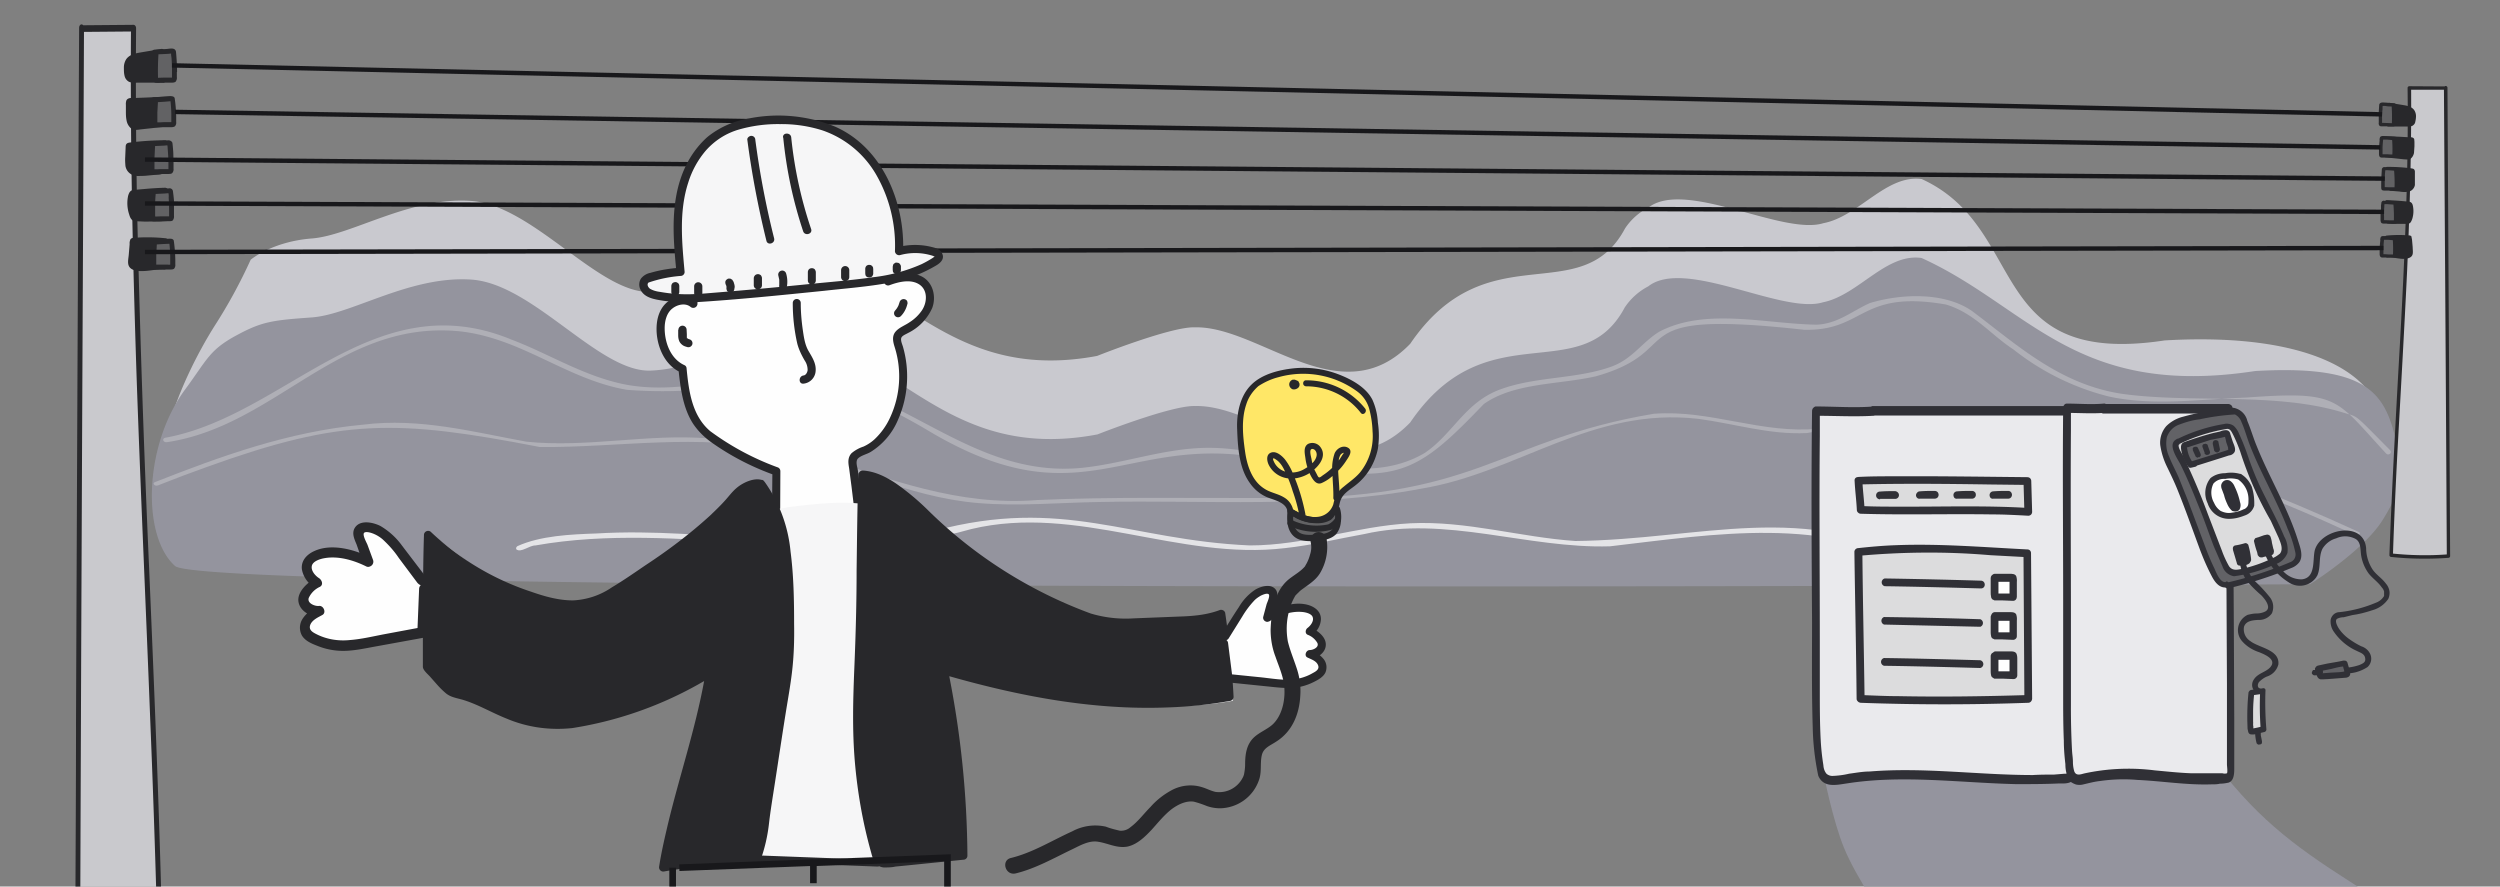 <svg xmlns="http://www.w3.org/2000/svg" width="1128" height="400" fill="none">
  <rect width="100%" height="100%" fill="#808080" stroke="none"/>
  <g clip-path="url(#a)">
    <path fill="#C9C9CF" d="M1066 228.3s-962.5 8.1-983.3-1.9c-20.7-10-1.2-55 14.1-79.3a232.9 232.9 0 0 0 16.3-29.9s9.6-8.2 27.6-9.6c18-1.4 44.5-19.1 72.3-16.9 27.8 2.3 57.5 42 80.5 41 23-1.1 31.2-13.2 46.5-15.2 59.7-8.2 78.3 58.5 155 44.1 0 0 33.4-13.3 44-12.9 29.3-.8 66 39.9 97.3 7.4 34.6-50.8 77-14.7 96.9-52 4.4-6.7 10.5-9.4 10.5-9.4 16.6-13 60.7 12.7 79 7 16-3 28.3-22.1 44.4-19.9 48.6 22.2 28 85.2 109.6 72.8 54.7-3.2 87.3 9.6 96.1 29.7.8 8-6.9 45-6.9 45Z"/>
    <path fill="#94949E" d="M1042.3 263.6S94.1 268.8 79 255.4c-15.1-13.5-14.1-54.3 4.4-79.5 10.2-13.8 11-18 23.5-24.7 11.5-6.2 16.1-6.7 34-8 18-1.4 44.6-19.2 72.4-17 27.8 2.4 57.3 42.1 80.4 41 23-1 31-13.2 46.4-15.2 59.8-8.1 78.3 58.6 155.1 44 0 0 33.4-13.2 44-12.8 29.3-.8 65.8 39.9 97.1 7.4 34.6-50.8 77-14.6 96.8-51.9a28.8 28.8 0 0 1 10.6-9.5c16.6-13 60.6 12.8 78.8 7.2 16-3.2 28.4-22.3 44.5-20 48.5 22 69.2 63.5 150.6 51 54.6-3.1 59.3 12 64.6 36.4 2.6 12.1-.3 19.8-7.2 30.9-8.5 13.7-32.7 28.9-32.7 28.9Z"/>
    <path fill="#AFAFB6" d="M1076.6 204.6c-23.2-25-21-28.3-63.4-25.2-20.5.7-41.6 3.9-61.7-.5a114 114 0 0 1-43-21.2c-10.2-6.6-17.7-16.5-30.5-20.3-39-6.8-36.4 12-64 11.4-85.5-9.5-51.3 9-94 21-16.7 3.8-36.8 2.8-50.5 12.5-30.1 31.3-39 37.4-90.6 26.4-70-17.4-87.7 29.3-161.1-15-64.2-37.7-72.4-13.2-134.9-17.8-27.3-4.7-47.4-23.3-75.4-26.4-54.3-5.4-82.9 42.6-132.1 50-1.8.3-2.5-1.7-.7-2 54.2-10 93.7-70 156-44.3 16.7 6.3 31.7 16 50 20 22 4.7 43.5-2 65.4-3.3 54.9-4.3 87.2 46.5 142 41.2 20.3-2.1 39.3-9.7 60.1-9 31.1 1 66.2 19 94.6 2.3 12.8-8.6 18.2-23 34.4-28.8 15.8-5.8 34.4-4.5 50.2-10.3 9.4-3.6 13.3-10.7 21.2-15.6 20.8-11 47.8-3.6 71-3.2 9.7-.4 16.2-6.3 24.2-9.8 14.7-4.4 34.5-4.9 46.6 4.1 19.7 14.8 39 32.7 67.1 36.9 31.4 4.4 69.7-1 100.2 8.6 6.6 2 4 0 20.6 16.7 1.3 1.3-.6 2.8-1.7 1.6Z"/>
    <path fill="#AFAFB6" d="M1062.7 241.4c-73.2-33.8-157.3-62.3-247.5-46-17 .8-32.3-4.2-48.8-6.4-48.2-5.6-81.4 24.3-125.2 31.5-47.2 9-97 5-145.4 6-18 .3-36.2 2-54.2.5-33-2.7-59.5-18-91.2-23.6-35.1-8.1-71.2-1.4-106.8-1.7-64.5-12.5-89.2-13-150 8.9-7.6 2.7-15 5.5-22.3 8.4-1.5.6-2.8-1-1.3-1.5 29-11.4 60-22.8 93.9-25.9 25.4-3.2 49.5 3.3 73.7 7.7 27.4 2.8 54.5-3.7 82.1-1.5 17.2 1 34.1 3.8 50.1 8.2 31.4 10 62.3 22.5 98.5 19.6 34-1.5 68-.8 102-.9 97.3 1.5 104.3-25.9 175.8-38 25.6-2 48.8 9.3 74.5 6.7 88-16.1 172.5 14 243.6 46.6 1.4.5 0 2.1-1.5 1.4Z"/>
    <path fill="#E4E4E7" d="M866.6 256.9c-43.3-24.4-92.2-16-140.2-10.4-37.4 1.1-73.8-14-111-5.5-11.8 2.1-23.4 5-35.5 6.3-48 5.8-93.8-20-141.6-8.6-64 18.4-131.9-4.1-196.7 7.4-2.9 0-6.4 3.4-8.6 1.8-.3-.5-.1-1.1.5-1.5 10.4-4.7 24-5.3 35.7-5.7 50.8-3.1 102.7 10.5 152.4-1.2 58.2-15.5 87.8 4.2 142.3 6.6 24.9 0 48-8.7 72.6-10 25.2-1.2 49.4 6.3 74.3 8 57-.6 103.4-18.8 157.3 10.8 1.5 1 0 2.8-1.5 2Z"/>
    <path fill="#C9C9CD" d="M36.7 13C36 147 35.5 281.2 35 415.3a148 148 0 0 0 37-1C68.6 280.7 59.2 147 60.3 13.3l-23 .2"/>
    <path fill="#28282B" d="M35.7 12.5a272525.7 272525.7 0 0 0-1.4 313.2c0 29.4-.2 58.7-.3 88 0 .9.5 1.6 1.1 1.6a151 151 0 0 0 36.8-.9c.6 0 1-.7 1.1-1.5-1.3-52.1-3.5-104.2-5.7-156.2A7385 7385 0 0 1 62 100.4a3123 3123 0 0 1-.6-87.7c0-.8-.5-1.5-1.2-1.5l-22.8.2c-.6 0-1.1.7-1.1 1.5s.5 1.5 1 1.5l23-.2-1.2-1.5c-.4 52.1.8 104.2 2.5 156.3 1.8 52 4.2 104.1 6.2 156.2 1.2 29.2 2.2 58.5 3 87.7l1-1.5c-12.1 1.8-24.4 2-36.7.9l1.1 1.5a205081.4 205081.4 0 0 1 1.3-313.2l.4-88.1c0-.8-.5-1.5-1.1-1.5-.6 0-1.1.7-1.1 1.5Z"/>
    <path fill="#28282B" d="M73.6 36.2H60.7c-.7.1-1.4 0-2.1-.3-1.3-.7-1.5-2.4-1.6-3.8 0-1.6 0-3.4.9-4.7 1.1-1.7 3.4-2.2 5.4-2.6l9.7-1.7.6 13.1"/>
    <path fill="#28282B" d="M73.6 35.1H61.2c-1 0-2.2.2-2.7-.9a9 9 0 0 1-.4-2.8c-.1-1.2.1-2.3.7-3.3 1-1.7 3.5-2 5.3-2.3l9.2-1.6-1.4-1 .6 13c0 1.5 2.3 1.5 2.2 0l-.6-13a1.1 1.1 0 0 0-1.4-1.1l-9.5 1.6c-2.3.4-4.9 1-6.3 3.1a7 7 0 0 0-1 3.8c0 1.2 0 2.4.3 3.6a4 4 0 0 0 2 2.7c1.4.6 3 .4 4.3.4h11.1a1.1 1.1 0 1 0 0-2.2Z"/>
    <path fill="#626264" d="m69.7 23.5 7.9-.5.5.1.2.6a81.8 81.8 0 0 1 .2 12.3h-.2l-7.7.2h-.3l-.1-.4c-.2-4 0-8 .2-11.9"/>
    <path fill="#28282B" d="M79.9 32.5a103.9 103.9 0 0 0-.5-9.2c-.4-2-2.8-1.3-4.2-1.2l-5.5.3c-1.2.1-1.4 1.8-.4 2.2a104.6 104.6 0 0 0-.2 11c0 .7.2 1.5 1 1.7a9 9 0 0 0 2.4 0h4.7c.7 0 1.6 0 2.1-.5.4-.6.6-1.3.5-2v-2.3ZM74.4 35l-3.1.1a113.2 113.2 0 0 1 .2-10.6l2.3-.1 2-.1 1-.1h.4v.6l.2 1.5a86.2 86.2 0 0 1 .2 6.4V35h-3.2Zm-2.3 42.5-7.7.7c-2 .1-4.1.2-5.5-1.1-1.4-1.4-1.4-3.5-1.3-5.4l.2-5.8.1-.4h.3c5.4-.7 10.8-1 16.2-1l-2.3 13"/>
    <path fill="#28282B" d="m72.1 76.4-8 .7c-2 .2-4.5.2-5.2-2.2-.2-1-.3-2-.2-3l.2-4.2v-1c0-.3.2-1.1-.2-.5-.4.6-.2.3.1.3h.5l1.2-.2a207 207 0 0 1 13.9-.8l-1-1.4L71 77.2c-.2 1.4 2 2 2.2.6l2.3-13a1.1 1.1 0 0 0-1.1-1.5 126.9 126.9 0 0 0-14.9.9c-1.4.2-2.7.1-2.8 1.9l-.2 4.8c-.1 1.4 0 2.7.1 4 .5 2.7 2.6 4.3 5.2 4.5 1.6 0 3.3 0 4.9-.2l5.4-.5c1.4-.1 1.5-2.4 0-2.3Z"/>
    <path fill="#626264" d="m68 65 7.9-.6.5.1c.2.2.2.4.2.6a82.5 82.5 0 0 1 .3 12.1l-.3.1-7.7.2-.3-.1-.1-.3c-.1-4 0-7.9.3-11.8"/>
    <path fill="#28282B" d="m68 66 4-.2 2.1-.1 1-.1h.8l-.4-.4.1 1 .1 1.5A85.1 85.1 0 0 1 76 74v2.7l.4-.4h.5-4c-1.3 0-2.7.2-4 0l.6.2h-.2l.4.3v-.1.6-6l.3-6c.1-1.3-2.1-1.3-2.2 0-.3 3.2-.4 6.3-.3 9.4 0 1.2-.4 3.8 1.4 4 1.5 0 3 0 4.5-.2h2.3c.7 0 1.6 0 2-.4.5-.6.7-1.3.6-2v-2.4l-.1-4.6a76.4 76.4 0 0 0-.4-4.6c-.2-.7-1-1.2-1.8-1.2l-2.5.2-5.3.3c-1.4.1-1.5 2.4 0 2.3Zm6.2 32.3a88 88 0 0 1-13.9.3l-.5-.8a15 15 0 0 1-.8-9.6c0-.5.3-1 .7-1.2l.7-.2c4.7-.5 9.4-.8 14.2-1l-.4 12.5"/>
    <path fill="#28282B" d="M73.3 97.7c0-.2.5 0 .2-.2H73l-.9.1-2 .1a87 87 0 0 1-4 0h-4.7s-.5-.2-.4 0a14.7 14.7 0 0 1-1.1-8.5c.1-.3.1-1 .4-1.3l1.5-.1a422.5 422.5 0 0 1 12.8-.9l-1.2-1-.3 12.4c0 1.4 2.2 1.4 2.3 0l.3-12.5c0-.6-.5-1-1.1-1.1-3.3.1-6.5.3-9.7.6l-4.7.4c-1.5.2-2 1.3-2.4 2.7a16 16 0 0 0 .5 8.4c.4 1.4 1 2.8 2.6 3l4.7.2 5.3-.1c.9 0 1.8 0 2.7-.2.7 0 1.3-.3 1.6-.9.3-.5.1-1.2-.4-1.5-.5-.3-1.2-.1-1.5.4Z"/>
    <path fill="#626264" d="m68.5 86.5 7.8-.5.6.1c0 .2.2.4.1.6a74 74 0 0 1 .3 11.7H77l-7.6.2H69v-.4c-.2-3.8-.1-7.5.2-11.3"/>
    <path fill="#28282B" d="m68.5 87.6 4-.2 2-.1 1-.1h.7c.2 0 .2 0 0-.1l-.3-.5c.2.8.3 1.7.2 2.6a78.3 78.3 0 0 1 .2 6V98l.4-.4h-.1.5-4c-1.2 0-2.6.2-4 0l.6.2h-.1l.4.3-.1-.1.1.6v-5.7c0-2 .1-3.9.3-5.8.1-1.4-2.1-1.4-2.2 0-.3 3-.4 6-.4 9.1 0 1.3-.3 3.6 1.5 3.7h4.6l2-.1c.8 0 1.7.1 2.2-.4.4-.6.6-1.3.5-2v-7a83.5 83.5 0 0 0-.5-4.3c-.2-.8-1-1.3-1.8-1.1l-2.6.1-5.2.3c-1.4.1-1.4 2.4 0 2.3Zm5.7 32.8c-4.3-.4-8.6 1.5-12.8.6-.8-.2-1.6-.6-2-1.3a4 4 0 0 1-.4-2.4l.7-8.4.1-.3.4-.2c4.8-.3 9.7-.3 14.5.2l-.5 11.8"/>
    <path fill="#28282B" d="M74.2 119.3c-2.5-.2-5 .3-7.4.6-1.2.2-2.4.3-3.6.2-.9 0-2.3-.1-2.9-.9-.6-.7-.1-2.4 0-3.2l.3-4.2.1-1.9v-.6c-.5.2-.7.3-.3.3l1-.1a66.8 66.8 0 0 1 13.3.2l-1.1-1-.6 11.7c0 1.5 2.2 1.5 2.3 0l.5-11.8c0-.6-.5-1-1.1-1.1a79.9 79.9 0 0 0-14.2-.2 2 2 0 0 0-1.6.6c-.3.7-.5 1.4-.4 2.2l-.4 4.8c-.1 1.4-.5 3-.2 4.4.6 2.8 4.2 3.1 6.5 3 3.3 0 6.4-1 9.7-.7 1.5 0 1.5-2.2 0-2.3Z"/>
    <path fill="#626264" d="m69 109.3 7.8-.5.5.1a67.1 67.1 0 0 1 .4 11.5h-.2l-7.7.2h-.3v-.4c-.2-3.5-.1-7 .2-10.5"/>
    <path fill="#28282B" d="m69 110.4 4.8-.3 2.3-.1h.6c.7 0-.3-.3-.3-.4a67.8 67.8 0 0 1 .4 5.8v4.4c0 .3 0 .3 0 0l.7-.5c-.6.1-1.1.2-1.7.1H70c-.2 0-.2 0 .1.1l.4.4v-.1.5-5.3l.3-5.4c0-.6-.5-1.1-1.1-1.1-.6 0-1.1.5-1.1 1.1a87.8 87.8 0 0 0-.3 10.7c.1.8.8 1.4 1.6 1.4l4.4-.1h2c.8 0 1.7.1 2.3-.4.4-.6.6-1.2.5-1.9V117a70.3 70.3 0 0 0-.7-8.5c-.4-.8-1.2-.8-2-.8l-2.3.1-5.1.3c-1.5.1-1.5 2.3 0 2.3Zm7.7-65.8-18 .9a1 1 0 0 0-.5.1 1 1 0 0 0-.3.7v4c0 2 0 4 1 5.6a3 3 0 0 0 1.6 1.5H62L75.2 56l1.5-11.4"/>
    <path fill="#28282B" d="m76.7 43.5-10.5.5-5.1.2c-1.3 0-3.5-.3-4.1 1.2a5 5 0 0 0-.2 1.9V50c0 1.4 0 2.9.3 4.3a6 6 0 0 0 2 3.6c1.3 1 2.8.7 4.2.5l12-1.3c.5 0 1-.5 1-1.1l1.5-11.4c.2-1.4-2-1.4-2.2 0L74.1 56l1.1-1.1a604.6 604.6 0 0 1-14 1.5c-.8-.1-1.2-.9-1.5-1.5a12 12 0 0 1-.6-4.6v-4c0-.2 0-.1-.3.3h.7l5.9-.3 11.3-.5c1.5-.1 1.5-2.3 0-2.3Z"/>
    <path fill="#626264" d="m69.4 45 7.9-.4.5.1c.2.1.2.3.2.5a67.4 67.4 0 0 1 .3 11H78l-7.7.2H70c0-.2-.1-.3 0-.4-.2-3.5-.1-7 .2-10.6"/>
    <path fill="#28282B" d="m69.4 46.2 4.9-.3 2.3-.2h.6c.7 0-.3-.3-.3-.3a67.8 67.8 0 0 1 .4 5.8v4.4c0 .3 0 .3 0 0l.7-.5h-3.8l-2 .1h-1.7c-.2 0-.2 0 0 0l.5.5-.1-.2.1.6v-5.3l.3-5.4a1.1 1.1 0 1 0-2.3 0 84.8 84.8 0 0 0-.2 10.7c0 .8.7 1.3 1.5 1.3h6.4c.8 0 1.8 0 2.3-.5.4-.5.6-1.2.5-1.8v-2.3a63.7 63.7 0 0 0-.7-8.6c-.4-.8-1.2-.8-2-.8l-2.3.2-5.1.3c-1.4 0-1.4 2.3 0 2.2Z"/>
    <path fill="#C9C9CD" d="m1103 39.8-16-.1c.8 70.3-5.7 140.5-8 210.8 8.5 1 17 1 25.7.4-.4-70.4-.7-140.9-1.2-211.3"/>
    <path fill="#28282B" d="M1104.3 39.6a.8.8 0 0 0-1.6 0l.3 46.4a112486.6 112486.6 0 0 1 1 165l.7-.9c-8.6.7-17.2.5-25.8-.4l.8.8c.5-15.4 1.2-30.8 2-46.2 1.5-27.5 3.1-54.9 4.4-82.3 1.2-27.4 2-54.9 1.8-82.3l-.8.8h16a.8.8 0 0 0 0-1.5l-16-.1c-.4 0-.8.3-.8.8.2 15.4 0 30.8-.4 46.2-.8 27.4-2.2 54.9-3.8 82.3-1.5 27.4-3 54.8-4 82.3 0 .4.4.8.8.8 8.6.9 17.2 1 25.8.4.4 0 .8-.3.8-.8a7933730.7 7933730.7 0 0 1-1.2-211.3Z"/>
    <path fill="#28282B" d="m1077.6 56.3.4-9.2 6.8 1.2c1.5.2 3 .6 3.9 1.8.6 1 .6 2.1.5 3.3 0 1-.2 2.2-1 2.6a3 3 0 0 1-1.5.3h-9.1"/>
    <path fill="#28282B" d="M1077.6 55.5a.8.8 0 0 0 0 1.6h7.8c1 0 2 .1 3-.3.7-.4 1.3-1 1.4-2 .2-.8.3-1.6.3-2.5a5 5 0 0 0-.8-2.6c-1-1.4-2.7-1.9-4.4-2.2l-6.7-1.1h-.1c-.5 0-.8.3-.8.7l-.5 9.2c0 1 1.5 1 1.6 0l.4-9.2-1 .8 6.5 1.1c1.3.2 3 .4 3.8 1.6.3.7.5 1.5.4 2.3a5 5 0 0 1-.3 2c-.4.7-1.2.6-1.9.6h-8.7Z"/>
    <path fill="#626264" d="M1079.8 47.7a72.3 72.3 0 0 1 .2 8.5l-.3.1-5.4-.1h-.1l-.1-.3a57 57 0 0 1 .4-8.8h.3l5.6.3"/>
    <path fill="#28282B" d="M1080.3 48.2c1 0 1-1.5 0-1.6l-3.8-.3c-1 0-2.6-.4-3 .9l-.2 3.2v4.9c-.1.5 0 1 .3 1.4.4.4 1 .3 1.5.3h5c.6-.1.7-.6.7-1.1v-1.7c0-2.2 0-4.3-.2-6.5 0-1-1.6-1-1.5 0a75.6 75.6 0 0 1 .1 8.4l.1-.4v.1l.3-.2h-.1.3l-2.8-.1-2.8-.1.5.1h-.1l.2.2c0 .2 0 .2 0 0v-1.9a26.7 26.7 0 0 1 .2-4.5v-1l.1-.8-.2.3h1.2l1.4.2 2.9.1Zm-1.6 37.1L1077 76a103.2 103.2 0 0 1 11.6.8s.1.1 0 .2l.3 4.1c0 1.3 0 2.8-1 3.8s-2.5.9-3.8.8l-5.5-.5"/>
    <path fill="#28282B" d="M1078.7 84.5c-1 0-1 1.5 0 1.6l3.8.3c1.1.2 2.3.3 3.4.2a3.8 3.8 0 0 0 3.7-3.1v-6.2c-.2-1.3-1-1.2-2-1.4a81.8 81.8 0 0 0-10.5-.6h-.2c-.4.2-.7.6-.6 1l1.6 9.2c.2 1 1.7.6 1.5-.4l-1.6-9.2-.7 1a108.8 108.8 0 0 1 9.7.5l.9.1h.3c.2 0 .4.3 0-.1-.2-.5 0 0 0 .3v3.7c.2.7 0 1.4 0 2-.5 1.7-2.3 1.7-3.7 1.6l-5.6-.5Z"/>
    <path fill="#626264" d="M1081 76.7a72.9 72.9 0 0 1 .1 8.5h-5.8v-.4a57 57 0 0 1 .3-8.6c.2 0 .3-.1.4 0l5.5.3"/>
    <path fill="#28282B" d="M1081.5 77.3c1 0 1-1.6 0-1.6l-3.7-.3h-1.8c-.6-.1-1 .2-1.3.8l-.1 1.6-.1 1.6-.1 3.2v1.7c0 .5 0 1 .3 1.4.4.3 1 .3 1.5.3h1.6c1 0 2.1.1 3.2 0 1.3 0 1-1.8 1-2.7 0-2.2 0-4.4-.2-6.5-.1-1-1.7-1-1.6 0a65 65 0 0 1 .2 8.3v-.4.1l.3-.3h-.1.4-2.8l-2.8-.1h.4-.1l.3.3c0 .2 0 .2 0 0v-2a78.2 78.2 0 0 1 .1-4.4l.1-1 .1-.8-.3.3h1.3l1.4.1 2.8.2Zm-4.3 22.6-.3-8.8a136.4 136.4 0 0 1 10.5.9c.2.1.4.4.5.8.5 2.2.3 4.6-.6 6.8 0 .2-.2.4-.4.5l-.5.1a62.3 62.3 0 0 1-9.2-.3"/>
    <path fill="#28282B" d="M1077.8 99.4a.8.8 0 0 0-1-.2c-.4.2-.5.7-.3 1 .2.4.6.7 1.1.7l2 .1h6.9c1.2-.2 1.5-1.2 1.9-2.2.6-1.9.7-4 .3-5.9-.2-1-.6-1.7-1.7-1.9l-3.3-.3a154 154 0 0 0-6.8-.4c-.4 0-.8.4-.8.8l.3 8.8c0 1 1.5 1 1.5 0l-.2-8.8-.8.8a164.6 164.6 0 0 1 10 .7c.2.2.3.7.3 1a9.7 9.7 0 0 1-.8 5.8h-.9l-2.7.1h-2.8l-1.3-.1h-1 .1Z"/>
    <path fill="#626264" d="M1080.7 91.9a65.6 65.6 0 0 1 .1 8.1l-.2.1-5.4-.1h-.2v-.3a51.6 51.6 0 0 1 .3-8.4h.4l5.5.3"/>
    <path fill="#28282B" d="M1081.2 92.4c1 0 1-1.5 0-1.6l-3.6-.2h-1.8c-.6-.2-1.1.2-1.3.7l-.2 1.5v1.6c-.2 1-.2 2.1-.2 3.2v1.6c0 .5.1 1 .4 1.4.4.3 1 .3 1.5.3h1.5c1 0 2.1.1 3.2 0 1.3 0 1-1.7 1-2.6 0-2 0-4.2-.2-6.3 0-1-1.6-1-1.6 0a68.6 68.6 0 0 1 .2 8l.1-.4v.1l.2-.3v.1l.3-.1h-2.8l-2.8-.1h.4l.2.3c0 .2 0 .2 0 0v-1.8a24.3 24.3 0 0 1 .1-4.3c0-.6 0-1.2.2-1.8l-.2.3c-.1.1-.1.1 0 .1h1.2l1.4.1 2.8.2Zm-4 23-.3-8.3a54.6 54.6 0 0 1 10.4 0v.3l.6 5.9c0 .5 0 1.1-.3 1.6s-.8.8-1.4.9c-3 .7-6-.7-9-.4"/>
    <path fill="#28282B" d="M1077.2 114.6c-1 .1-1 1.7 0 1.6 2.3-.2 4.6.5 6.9.6 1.6 0 4.1-.2 4.5-2.2.2-1 0-2.1 0-3.1l-.3-3.4-.3-1.5c-.3-.3-.8-.4-1.2-.4a58.5 58.5 0 0 0-10 .1c-.3 0-.7.4-.7.8l.4 8.3c0 1 1.6 1 1.5 0l-.3-8.3-.8.8a56 56 0 0 1 9.8-.3v1.8l.3 3c0 .6.4 1.8 0 2.3-.5.5-1.4.5-2 .6-.9 0-1.7 0-2.5-.2-1.8-.2-3.5-.5-5.2-.4Z"/>
    <path fill="#626264" d="M1080.4 107.9a59.4 59.4 0 0 1 0 7.6h-5.7v-.3a46.3 46.3 0 0 1 .3-7.8l.4-.1 5.5.3"/>
    <path fill="#28282B" d="M1080.9 108.3c1 .1 1-1.5 0-1.5l-3.6-.2-1.6-.1c-.6 0-1.2 0-1.5.5-.2.5-.3 1-.2 1.5a35.9 35.9 0 0 0-.3 4.5v1.7c0 .4.1.9.4 1.2.4.4 1 .3 1.6.3h4.5c.6.1 1-.3 1-.9l.1-1.3c0-2.1 0-4.1-.2-6.2a.8.8 0 0 0-1.5 0 60.1 60.1 0 0 1 .1 7.5l.1-.3.3-.2c.2 0 .2 0 0 0h-2.5l-1.4-.1h-1.2l.4.3c0 .2 0 .2 0 0v-3a45.8 45.8 0 0 1 .3-4s-.6.2-.2.2h2.1l3.4.3Zm-5.4-46.2 1 8a358.4 358.4 0 0 0 10.3 1 2 2 0 0 0 1.1-1c.7-1.1.7-2.6.7-4v-2.7l-.1-.5a.6.6 0 0 0-.4-.1l-12.6-.6"/>
    <path fill="#28282B" d="M1075.4 61.4c-1 0-1 1.5 0 1.6l8 .4 4.1.2h.5c-.1-.3-.2-.4-.2-.2v2.8c0 1.1 0 2.2-.4 3.2-.2.5-.5 1-1 1l-2-.1a421 421 0 0 1-8-.9l.8.8-1-8c-.1-1-1.7-1-1.6 0l1 8c.1.4.4.8.9.8l8.3.9c1 0 2 .3 3-.4.7-.6 1.2-1.5 1.4-2.5l.2-3v-2l-.1-1.2c-.4-1.1-2-.9-3-.9l-3.5-.2-7.3-.3Z"/>
    <path fill="#626264" d="M1080 62.7a58 58 0 0 1 .1 7.7h-5.8V70a46.6 46.6 0 0 1 .4-7.9h.3l5.5.3"/>
    <path fill="#28282B" d="M1080.6 63.2c1 0 1-1.5 0-1.5l-3.6-.2-1.6-.1c-.6 0-1.2 0-1.5.5-.2.5-.3 1-.2 1.5a35.4 35.4 0 0 0-.3 4.5v1.6c0 .5.1 1 .4 1.3.4.4 1 .3 1.6.3h1.4l3.1.1c.6 0 1-.4 1-1l.1-1.4c0-2 0-4-.2-6a.8.8 0 0 0-1.5 0 53.1 53.1 0 0 1 .1 7.5l.1-.4.2-.2h.1-1.2l-1.4-.1h-2.7l.5.3c0 .2 0 .2 0 0v-3.1a45.8 45.8 0 0 1 .3-4s-.7.2-.2.2h2l3.4.3Z"/>
    <path stroke="#18181B" stroke-miterlimit="10" stroke-width="2" d="m77.6 29.5 997.2 22.1M79 50.5l995 16M65.4 72 1076 80.6M65.4 91.8l1010.3 3.8M65.4 113.7l1010-1.8"/>
    <path fill="#FEFEFE" d="m350 235 .3-22.4c-9-3.2-17.4-7.4-25.3-12.5-3.3-2-6.2-4.3-8.7-7.1-6.2-7.2-7.4-17.2-8.3-26.6-5.4-2.3-8.5-8-9.6-13.8-.8-4.5-.5-9.6 2.3-13.3 2.8-3.7 8.6-5.2 12.2-2.2-.1-7.3-.2-14.8 1.5-22 5.2-21.2 26.5-36 48.2-37.4 8.2-.6 16.9.5 23.6 5.2a33.7 33.7 0 0 1 12.6 20c1.9 7.8 2 16 2 24 5.6-2 12.9-3.1 16.8 1.5 2.8 3.3 2.4 8.5.1 12.3a25.3 25.3 0 0 1-10 8.5c-1 .4-2 1.2-2.6 2.2-.8 1.5-.1 3.4.4 5 5.3 15 .3 37.3-13.2 45.8-2.4 1.5-6.7 2.3-7.5 5-.5 1.4.4 4.7.6 6.2l2.8 23.4a192.8 192.8 0 0 1-38.3 3.4l.2-5.1"/>
    <path fill="#28282B" d="m352 235 .1-22.4c0-.9-.6-1.6-1.4-1.8a120.9 120.9 0 0 1-30.3-16.3c-8.2-7-9.6-18-10.6-28.1 0-.7-.3-1.3-.9-1.6-6.3-2.8-9-10.2-9-16.7 0-3.3.9-7 3.6-9 2.2-1.7 5.7-2.5 8-.7a1.9 1.9 0 0 0 3.2-1.3c-.1-10.9 0-21.8 5.4-31.5 4.5-7.9 11-14.3 18.8-18.7 15.5-9 41-12.8 52.6 4 7.4 10.5 7.4 23.8 7.4 36a1.8 1.8 0 0 0 2.4 1.8c3.8-1.4 9-2.8 12.9-.7 4.5 2.4 4.3 8.2 1.8 12a19 19 0 0 1-5.6 5.4c-2 1.4-4.6 2.3-6.2 4.1-2 2.2-1.2 5-.4 7.5a44 44 0 0 1-2.1 31.2 31.3 31.3 0 0 1-7.1 10 19 19 0 0 1-5 3.3 16 16 0 0 0-5.4 3c-1.8 2-1.5 4.3-1.1 6.6l1.1 8.4 2.1 17.3 1.4-1.8a190.1 190.1 0 0 1-37.8 3.4l1.8 1.8.2-5.1c0-2.4-3.7-2.4-3.7 0l-.2 5.1a2 2 0 0 0 1.9 1.9c13 0 26-1.1 38.7-3.6a2 2 0 0 0 1.4-1.8l-1.9-16-1-8.3c-.2-1.5-1.2-4-.1-5.4 1.4-1.5 4-2 5.7-3a31.2 31.2 0 0 0 12.4-14.4 48.5 48.5 0 0 0 2.3-33.2c-.3-1-1-2.5-.8-3.7.2-1.2 2-1.8 3-2.4a23 23 0 0 0 11-11.3c1.9-5 .5-11.5-4.6-14.2-4.9-2.6-10.9-1.4-15.7.4l2.3 1.8c0-11.9-.2-24.3-6.1-35a30.9 30.9 0 0 0-10.7-11.5 35 35 0 0 0-15.6-4.7 58 58 0 0 0-51.3 24.6c-3 4.5-5.2 9.5-6.4 14.8a91.5 91.5 0 0 0-1.4 22l3-1.4a10.2 10.2 0 0 0-11.2-.7c-4 2.1-6 6.3-6.5 10.6-1 8.3 2.6 18.7 10.7 22.3l-1-1.6c.9 8.4 1.9 17.3 6.5 24.6 2.5 3.8 5.9 7 9.7 9.5a116.4 116.4 0 0 0 27.6 14l-1.4-1.9-.2 22.5a1.8 1.8 0 0 0 3.7 0Z"/>
    <path fill="#28282B" d="M406.4 142.7c1.5-1.5 2.5-3.4 3-5.5.2-.4 0-1-.1-1.4a1.9 1.9 0 0 0-3.4.5l-.5 1.5.2-.5c-.3.8-.7 1.5-1.2 2.2l.3-.4-.8 1a1.8 1.8 0 0 0 2.6 2.5h-.1Zm-100.4 6v2.5c0 .9.1 1.7.4 2.5.3.9 1 1.6 1.7 2.1.6.4 1.3.6 2 .8 1 .3 2-.3 2.3-1.3.2-1-.3-1.9-1.3-2.2l-.9-.3.5.2-.5-.3h-.2c.4.2 0-.2-.1-.3 0 0 .2.4 0 .2v-.3l.1.5-.1-.6v.5-1.9l-.1-2a1.8 1.8 0 0 0-3.7 0h-.1Zm51.7-12a82 82 0 0 0 2 18.2c.7 2.8 2 5.4 3.4 7.8a7.6 7.6 0 0 1 1.3 4.3c-.1 1-.8 2.3-1.8 2.4-2.4.3-2.4 4 0 3.7a6.1 6.1 0 0 0 5.4-5.5c.4-3.7-1.7-6.6-3.4-9.6-1.6-3-2-6.6-2.5-10-.5-3.7-.8-7.5-.8-11.3a1.8 1.8 0 0 0-3.6 0Z"/>
    <path fill="#F6F6F7" d="M313.3 134.6c-5.6.3-11.3-.1-16.9-1.3a10 10 0 0 1-4.6-1.8c-1.3-1.1-1.8-3-1-4.5.8-1 2-1.8 3.2-2 4.3-1.3 8.7-2 13.1-2.2-1-11.3-2.1-22.8-.1-34 2-11.1 7.6-22.1 17.2-28.2a47.1 47.1 0 0 1 22.5-6.2c11-.7 22.5.6 32.3 5.9 18.4 9.8 27.5 32.2 26.8 53.1 5-1.4 10.4-1.3 15.5.2 1.2.4 2.7 1.3 2.4 2.6-.2.7-.7 1.3-1.4 1.6-11 7.3-24.6 9-37.7 10.3-23.9 2.5-47.3 5-71.3 6.5"/>
    <path fill="#28282B" d="M313.3 132.7a69 69 0 0 1-15.5-1c-1.6-.2-3.1-.6-4.5-1.4-.8-.6-1.6-1.9-.7-2.8a58.1 58.1 0 0 1 14.5-3c1 0 1.8-.8 1.8-1.8-1.2-13.3-2.6-27.2 1.6-40.2a40.8 40.8 0 0 1 8-14.6c4-4.5 9-7.7 14.7-9.4A63.8 63.8 0 0 1 352 56a61 61 0 0 1 19 2.8 44.8 44.8 0 0 1 24.5 20.3 64.2 64.2 0 0 1 8.3 34.3 1.9 1.9 0 0 0 2.3 1.7 25.9 25.9 0 0 1 15 .4c.1.1.7.3.7.5 0-.4-1 .4-1 .4a49 49 0 0 1-5 2.8 74.2 74.2 0 0 1-22 5.9c-8.3 1.2-16.6 1.9-25 2.7a2283 2283 0 0 1-55.6 5c-2.4 0-2.4 3.7 0 3.6 19.5-1.2 39.1-3.2 58.7-5.2 9-1 18.1-1.7 27-3.2a63 63 0 0 0 23.8-8.4c1.6-1 3.3-2.6 2.6-4.7-.6-2.2-2.9-3-4.7-3.4-5-1.3-10.4-1.3-15.4 0l2.3 1.8c.7-22.2-9.4-46.8-30.8-56.2a68 68 0 0 0-40-3.4c-6.4 1.2-12.4 4-17.5 8.1-4.5 4-8 9-10.4 14.4-6.5 14.7-5.1 31-3.6 46.5l1.8-1.9c-4.6.3-9.1 1-13.5 2.3a7.2 7.2 0 0 0-4.3 2.6 5 5 0 0 0-.2 5c1.8 3.8 6.6 4.4 10.3 5 4.6.6 9.3.9 14 .7 2.3-.2 2.3-3.8 0-3.7Z"/>
    <path fill="#28282B" d="M337.2 63.1c2 15.3 4.9 30.5 8.6 45.5.5 2.3 4 1.3 3.5-1a392.6 392.6 0 0 1-8.5-44.5c0-1-.8-1.8-1.8-1.8-.9 0-2 .9-1.8 1.8Zm16.2-1a193 193 0 0 0 9 42.3c.8 2.2 4.3 1.2 3.6-1a189 189 0 0 1-9-41.4c-.2-2.3-3.9-2.3-3.7 0Zm1.6 67.5c.4-2 .3-4.2-.3-6.2a1.8 1.8 0 0 0-3.5 1l.4 1.8v-.5 3-.5.4c-.1.5 0 1 .2 1.4.2.4.6.7 1 .9 1 .2 2-.3 2.3-1.3Zm13.1-3.1v-3.7c0-.4-.2-.9-.5-1.3-.3-.3-.8-.5-1.3-.5s-1 .2-1.3.5a2 2 0 0 0-.5 1.3v3.7c0 .5.2 1 .5 1.3.4.4.8.6 1.3.6s1-.2 1.3-.6c.3-.3.5-.8.5-1.3Zm15.1-1.5v-3.1a1.8 1.8 0 1 0-3.7 0v3.1a1.8 1.8 0 1 0 3.7 0Zm10.8-1.6v-2l-.1-.8-.4-.6-.6-.4-.7-.1c-.5 0-1 .2-1.3.5a2 2 0 0 0-.5 1.3v2l.1.8c.2.5.5.8 1 1l.7.1c.5 0 1-.2 1.3-.5.3-.4.5-.8.5-1.3Zm12.5-1.5v-1.6c0-.2 0-.5-.2-.7a1.6 1.6 0 0 0-1-1l-.7-.1h-.5l-.8.5-.3.4-.2.9v1.5l.1.8c.2.4.6.8 1 1h1.2c.3 0 .6-.2.8-.5l.3-.3c.2-.3.3-.6.3-1Zm-62.7 6.8v-3.2c0-.4-.2-.9-.5-1.3-.4-.3-.8-.5-1.3-.5s-1 .2-1.3.5a2 2 0 0 0-.6 1.3v3.2a1.8 1.8 0 0 0 3.7 0Zm-12.5 1.9.2-1.1a5.5 5.5 0 0 0-.4-1.9c0-.4-.3-.7-.5-1 0-.2-.2-.4-.4-.5l-.7-.4h-.7a1 1 0 0 0-.7.3c-.4.2-.7.6-.8 1-.1.5 0 1 .2 1.5l.3.5-.2-.4.2.8v-.5.9-.5.3c-.1.5 0 1 .2 1.5 0 .2.2.3.4.5l.7.3c1 .3 2-.3 2.2-1.2Zm-14.4 1.6v-3a1.8 1.8 0 1 0-3.7 0v3c0 .5.2 1 .6 1.3.3.4.8.6 1.3.6 1 0 1.8-.9 1.8-1.9Zm-10.4-.5v-2.6c0-.5-.2-1-.5-1.3l-.6-.4c-.2 0-.4-.2-.7-.1-.5 0-1 .2-1.3.5a2 2 0 0 0-.5 1.3v2.6c0 .5.2 1 .5 1.3l.6.4.7.1c.5 0 1-.2 1.3-.5.3-.4.5-.8.5-1.3Z"/>
    <path fill="#F6F6F7" d="M355 229a112.8 112.8 0 0 0-48.8 20.4c-13.3 9.4-25.4 22.3-41.3 24.6a54.1 54.1 0 0 1-29.5-6c-16-7-27.5-17.1-41.8-27.7.3 7.4.2 15-.3 22.4-.1 2.4-.4 12-.3 14.4 0 2.4-1.1 23.8.4 25.7 9 11.1-3-2 9 5.3 11 6.9 22.2 13.8 34.6 17.5 26.9 8 60.8-11 85-25.7-5.5 26.5-11.7 64.2-17.2 90.7 49.3-7 81.2 4.6 130.3-3.7a354 354 0 0 0-9.6-85.7c36.7 12 92.8 22 130.8 15a282.4 282.4 0 0 1-5-39.6 103.9 103.9 0 0 1-88-8.7c-18.6-11.1-34-28.1-54.2-35.7-19.4-7.3-33.5-5.8-54-3.3"/>
    <path fill="#28282B" d="M358.3 281.4c0-10.8-.2-21.8-1.6-32.5a64.5 64.5 0 0 0-11.7-31.5l-.2-.2c-.4-.6-.8-.7-1.3-.7-3.7-1-8.7 1.5-11.3 3.8-2 1.7-3.7 4.1-5.5 6-2 2.2-4.2 4.3-6.4 6.4-9 8.2-18.8 15.6-29 22.3-5 3.4-10 6.9-15.2 10a33.8 33.8 0 0 1-17.6 5.9c-6.5 0-12.8-1.8-18.8-3.9a120.8 120.8 0 0 1-45.4-27.1 1.9 1.9 0 0 0-3 1.2c-.4 11.9-.4 23.7-.5 35.5V301c.2 1.6 2.5 3.4 3.5 4.6l3 3.4a37 37 0 0 0 4 3.9c2 1.6 4.4 2 7 2.7 7 2 13.4 5.9 20.2 8.6 9.4 4 19.6 5.4 29.8 4.3a169.9 169.9 0 0 0 56.4-19.5l3-1.7c-4 21.8-11.1 42.8-16.3 64.4-1.5 6.4-3 12.8-4 19.3a1.9 1.9 0 0 0 2.3 2.2c6.8-1.2 13.7-2.1 20.6-2.6 7-.8 14-1 20.9-.8a2 2 0 0 0 1.8-1.3 73 73 0 0 0 4-17.2c.7-6 1.7-11.9 2.6-17.8 1.9-12.2 3.7-24.5 5.7-36.6 1-6 2-12 2.5-18.1.5-5.8.6-11.7.5-17.5Zm194.5-4.9c-.3-1-1.3-1.5-2.3-1.3-6 2.3-12.3 2.8-18.7 3l-20.2.8a55 55 0 0 1-19.5-2.2 205.7 205.7 0 0 1-73.8-47c-4.4-4.3-9.1-8.2-14.1-11.7-4.5-3-9.5-5.5-15-5.8-.6 0-1.1.3-1.4.7-.3.3-.5.7-.5 1.2-.5 14.4-.6 28.9-.8 43.3 0 14.4-.4 28.9-1 43.3-.6 14.5-1 28.6.2 42.8 1.2 14 3.6 27.7 7.4 41.2.8 3.1 1.9 6.2 5.6 6.6 1.8 0 3.6 0 5.3-.4l6.1-.6 24.6-2.5c1 0 1.8-.8 1.8-1.8a432.2 432.2 0 0 0-8.2-81c32 9.1 65.1 15.4 98.4 14.1 9.6-.3 19.1-1.3 28.6-3a2 2 0 0 0 1.3-1.7 404 404 0 0 0-3.8-38Z"/>
    <path fill="#FEFEFE" d="m552.9 287 6.8-10.7c2.7-4.4 6-9.1 11.2-10 1.3-.2 3.1 0 3.5 1.4.2.6.1 1.3-.1 2l-2.5 9a34 34 0 0 1 11.1-4.2c3.5-.5 7.3-.4 10 1.8s.9 6.6-2 8.6c2.3 1 6 4 5.5 6.4-.7 2.4-3 4-5.5 3.9a13 13 0 0 1 4.4 2.6c1.3 1.2 1.8 3 1.2 4.7-.6 1-1.4 1.8-2.3 2.3a24.2 24.2 0 0 1-12 3.7 50 50 0 0 1-6.6-.4l-21.4-2.1-2-16"/>
    <path fill="#28282B" d="m554.4 288 6.1-9.8a41 41 0 0 1 5.3-7.1c.9-1 2-1.7 3-2.3.8-.4 2.8-1.3 3.6-.7.8.7-.6 3.6-.9 4.5l-1.5 5.6c-.3 1 .3 2 1.3 2.3.5.2 1 0 1.5-.2 4.2-2.6 9.4-4.6 14.5-4.2 1.6.1 4.5.7 5 2.4.6 1.8-1 3.8-2.3 4.8-1 .7-1.3 2.5 0 3.1 1.9.7 3.4 2 4.4 3.7.9 2-2 3.2-3.4 3.2-1.8 0-2.7 2.7-1 3.4 1.7.8 3.8 1.5 4.6 3.2 1 2-.8 3-2.3 3.8-3.4 2-7.4 3-11.4 3-4.3 0-8.7-.8-13-1.2l-13.7-1.4 1.9 1.8-2-15.8c-.3-2.3-4-2.4-3.7 0l2 16c0 1 .8 1.8 1.8 1.8l16.6 1.7c5.1.5 10.2 1.3 15.3.4a26 26 0 0 0 6.7-2.3c2-1 4.2-2.2 5.2-4.2a6 6 0 0 0-.6-5.9 12 12 0 0 0-5.6-4l-.9 3.5c3.5.1 7.5-2.7 7.3-6.5-.1-3.3-3.6-6-6.3-7.2v3.1a9 9 0 0 0 4.1-7c.1-3.3-2.3-5.3-5-6.3-6.5-2.3-14.6.6-20 4l2.6 2 2-7c.4-2 1.3-4 .2-5.9-2-3.2-6.9-1.8-9.5-.2-3 2-5.5 4.7-7.3 7.8-2.7 4-5.2 8.2-7.8 12.2-1.2 2 2 3.9 3.2 1.9Z"/>
    <path fill="#FEFEFE" d="m191.4 265.5-.8 19.8-26.2 4.8c-2.7.6-5.4 1-8.2 1.2a30 30 0 0 1-15-3.4 7.2 7.2 0 0 1-3.1-2.6c-1-2-.6-4.3.9-5.9 1.5-1.5 3.2-2.8 5.1-3.7-3 .5-6-1.3-7-4.2-1-2.9 3.3-7 6-8.5-3.7-2-6.4-7.4-3.3-10.4 3.1-3 7.8-3.5 12.1-3.2a37 37 0 0 1 14.2 4.1l-4-11a4 4 0 0 1-.3-2.4c.3-1.7 2.5-2.3 4.2-2.1 6.4.6 11 6.1 14.9 11.2l9.5 12.6"/>
    <path fill="#28282B" d="M188.5 263.1c1.8 2.4 5.5-.2 3.8-2.6l-10.9-14.3a32 32 0 0 0-9.8-8.9c-3.4-1.7-9.5-3-11.7 1.2-1.2 2.4.1 5 1 7.2l3 8.6 3.1-2.8c-7.1-3.6-17.4-6.4-25.1-2.9-3.4 1.5-6.1 4.3-5.7 8.2.6 3.5 2.8 6.6 5.9 8.4l-.3-4c-3.2 1.8-7.3 5.6-7.2 9.6.2 4.7 5.5 7.8 9.8 7.3l-1.5-4.1c-2.7 1.1-5 3-6.5 5.4a7.4 7.4 0 0 0-.2 7.3c1.5 2.5 4.4 3.7 7 4.7 2.7 1.1 5.5 1.8 8.4 2.1 6.3.7 12.6-.9 18.9-2l20.3-3.7a2.3 2.3 0 0 0 2.1-2.5l.7-20c.1-2.9-4.4-2.5-4.5.4l-.8 19.8 2-2.5-16.6 3.1c-5.3 1-10.6 2.3-16 2.7-5 .5-10-.3-14.4-2.4-2-1-4.2-2-3.3-4.5.9-2.2 3.4-3.3 5.4-4.4 2-1 .6-4.4-1.5-4.1-1.8.2-5.4-1.2-4.6-3.6 1-2.2 2.8-4 5-5 1.7-.9 1-3-.3-3.9-1.6-1-3.8-3.3-3.3-5.6.5-2.2 4-3.2 6-3.5 6.2-1 12.9 1 18.4 3.7.5.3 1.2.4 1.8.1a2.3 2.3 0 0 0 1.4-3l-2.5-6.8c-.4-1-2.4-4.5-1.5-5.4.9-.8 3.5.1 4.4.5a15 15 0 0 1 4 2.5c2.7 2.5 5.2 5.3 7.2 8.3l8.6 11.5Z"/>
    <path fill="#626264" d="M582.2 230.7a24 24 0 0 0 0 5.6 8 8 0 0 0 2.6 4.8c2.1 1.7 5 1.8 7.8 1.7 2 0 4.2-.4 6.2-1a6.7 6.7 0 0 0 3.6-2.4c.5-.8.9-1.8 1-2.8.6-2.2.5-4.6 0-6.8-1.7.5-2.3 2.5-3.6 3.6-.9.7-2 1-3 1.2-4 .6-8 0-11.4-2-.9-.6-1.9-1-2.9-1.2"/>
    <path fill="#28282B" d="M591.4 244.7c.4 1.9.3 3.7-.3 5.5a18.2 18.2 0 0 1-1.6 4.1s-.9 1.5-.5 1c-2 2.5-4.9 4-7.4 6-6.6 5.3-8 14.8-8.3 22.8 0 4.2.7 8.3 2.2 12.2 1.3 3.8 3 7.6 3.7 11.6 1.1 6.3-.2 14.3-4.8 18.8-2.4 2.3-6 3.6-8.6 6-3.4 3.2-4 7.7-4 12.2 0 1.5-.2 3-.5 4.5a7 7 0 0 1-.7 1.7 11.9 11.9 0 0 1-12.2 6.2c-2.2-.5-4.1-1.6-6.3-2.2-4.3-1.3-9-.8-13 1.2-3.8 2-7.2 4.6-10 7.8-3 3-5.6 6.6-9 9.1a6.4 6.4 0 0 1-4.9 1.6c-2.1-.5-4.2-1-6.2-1.8a21.8 21.8 0 0 0-15.2 2.1c-9.1 4.1-17.8 9.6-27.6 12-4.6 1-2.7 8 2 7 9.1-2.2 17.4-7 25.8-11 3.5-1.7 7.5-4 11.5-3.3 4.5.7 8.4 3 13.1 2.2 4.4-.9 8-4.4 11-7.6 2.9-3.2 5.5-6.5 8.9-9.2 2.8-2.1 6.5-4 10.1-3.5 2 .5 4 1.2 6 2 2 .7 4 1 6 1 7.9-.2 14.8-5.2 17.4-12.6 1.4-3.7.5-7.6 1.3-11.2.7-3.5 3.9-4.5 6.7-6.4 7.2-4.6 10.3-12.5 10.7-20.7.3-4.1-.3-8.3-1.6-12.2-1.3-4-3-8-4-12.1-.8-4.4-.7-9 .4-13.3a25.7 25.7 0 0 1 3-7.5 29.4 29.4 0 0 1 1.4-1.4l.7-.7c3.2-2.5 6.9-4.5 9-8a23 23 0 0 0 2.9-15.8c-.5-2-2.6-3.1-4.5-2.6-2 .6-3 2.6-2.6 4.5Z"/>
    <path fill="#FFE767" d="M582.2 230.7c-.1-2.4-2.2-4.4-4.4-5.5-2.2-1.1-4.6-1.7-6.8-2.8-4.1-2.3-7.2-6-8.7-10.5-1.4-4.4-2.3-9-2.4-13.7-.4-3.5-.5-7-.2-10.4.4-2.8 1.1-5.5 2.3-8 1-2.2 2.3-4.1 4-5.7 1.7-1.5 3.7-2.7 5.9-3.6 13-5.3 27.8-4 39.6 3.7 2.3 1.4 4.2 3.3 5.8 5.5a42.2 42.2 0 0 1 3.2 21.5c-1 6.5-4.4 12.4-9.5 16.5-2.8 2.2-6.3 4.1-7.5 7.5l-.7 3.1c-1.1 3.7-5.1 6.1-9 6.3-3.9 0-7.7-1.3-10.8-3.6"/>
    <path fill="#28282B" d="M583.6 230.7c-.4-2.7-2-5-4.3-6.3-2.8-1.7-6.1-2.1-8.8-3.9-5.6-3.5-7.8-10.4-8.7-16.6-1-7-1.8-14.6.5-21.4 1-3.3 3-6.1 5.5-8.3 2.8-1.8 5.8-3.2 9-4a41.3 41.3 0 0 1 35.4 6.3c2.8 2 4.7 4.8 5.6 8a45 45 0 0 1 1.5 10.2 26 26 0 0 1-5.6 18.4c-2.1 2.5-4.8 4.3-7.3 6.4-1.3 1-2.4 2.1-3.3 3.5-.7 1.4-1.2 3-1.5 4.5a8.2 8.2 0 0 1-7 5.7c-4 .5-7.8-1.2-11-3.3-1.4-1-2.8 1.4-1.3 2.3 5.5 3.6 13 5.7 18.6 1.2 1-.9 2-2 2.6-3.2.9-1.6.8-3.4 1.6-5 1.3-2.9 4.4-4.5 6.7-6.4 5.1-4 8.6-9.9 9.9-16.3.6-4 .6-8 0-11.8-.2-3.6-1-7.1-2.5-10.4-3-5.8-9.9-9.4-15.8-11.6-6.3-2.3-13-3.2-19.8-2.5-6.5.7-14.2 2.6-19 7.4-5.1 5-6.7 13-6.4 20 .3 8 .8 17.3 5.5 24 2 3 4.7 5.3 7.9 6.7 3.1 1.3 8.8 2.3 9.3 6.5.2 1.8 3 1.8 2.7 0Z"/>
    <path fill="#28282B" d="M580.9 230.7c-.3 3.7-.3 7.8 2.3 10.7 2.4 2.7 6.2 2.9 9.6 2.7 3.3-.1 7.9-.5 10.3-3.4a10 10 0 0 0 1.9-5.3c.3-2 .2-4-.4-6-.2-.8-1-1.2-1.6-1-1.7.7-2.4 2-3.4 3.2-1.3 1.6-3.3 1.7-5.1 1.8-2 0-4-.3-6-1-1.9-.6-3.6-2-5.6-2.4-.7-.1-1.5.3-1.7 1-.2.7.2 1.5 1 1.7 1 .2 2 .6 2.8 1.2a20.7 20.7 0 0 0 9.5 2.2c2 0 4-.4 5.9-1.5a7 7 0 0 0 1.8-2c.4-.5.8-1.3 1.5-1.6l-1.7-1c.4 1.6.5 3.2.3 4.8 0 1.5-.5 3-1.4 4.3-2 2-5.8 2.1-8.5 2.2-2.7.1-5.5.1-7.3-2-2-2.3-1.7-5.8-1.5-8.6 0-1.8-2.7-1.8-2.8 0Z"/>
    <path fill="#28282B" d="M589 232a87 87 0 0 0-5.5-18c-.9-2.4-2.2-4.7-3.8-6.8-1.3-1.5-3.6-3.6-5.8-3.1-2.6.6-2.4 3.4-1.6 5.3a11 11 0 0 0 4.2 4.8c4.3 2.7 9.6 2 13.8-.4 3.7-2.2 8.8-7.3 5.6-11.9a4.5 4.5 0 0 0-5.7-1.6c-2.2 1.3-1.5 4.3-1.2 6.4.3 2.6 1.1 5.1 2.2 7.5 1 2 2.6 4.7 5 3.8a18 18 0 0 0 6-4.2c2-1.6 3.6-3.5 5-5.6 1-1.6 3.6-4.7 1-6.2-2.3-1.3-5 .3-6 2.5a21.2 21.2 0 0 0-1 9.3c.1 3.6.5 7.2.4 10.8 0 1.8 2.7 1.8 2.7 0 .2-3.9-.3-7.8-.5-11.7 0-1.9 0-3.7.3-5.6.1-.8.4-1.5.8-2.2.5-.5 1.5-1.2 2-.5l-.3-1c0 .5-.7 1.4-1 1.8l-1 1.6a28.7 28.7 0 0 1-7.5 7.3c-.5.3-1.4 1.2-1.9 1.1-.5 0-1-1.4-1.2-1.7l-1-1.9a22 22 0 0 1-1.2-4.4c-.2-1.2-.8-3-.5-4.2.3-.9 1.2-.7 1.8-.3.7.6 1 1.4 1 2.3-.2 3-3.4 5.2-5.7 6.5a11.1 11.1 0 0 1-8.1 1.2 8.2 8.2 0 0 1-5.6-4.8c-.2-.4-.5-1.2-.1-1.3.3-.1 1.6.9 2 1.2 1.1 1 2 2.3 2.7 3.7a58 58 0 0 1 4 10 72 72 0 0 1 3 11c.4 1.7 3 1 2.7-.7v-.1Zm.3-57.7c9.6 0 18.8 4.4 24.7 12 1.1 1.4 3-.5 2-1.9a33.9 33.9 0 0 0-26.8-12.8c-.7 0-1.3.7-1.2 1.5 0 .6.6 1.2 1.3 1.2Zm-3-1.3-.5-1-.6-.3-.5-.2h-.1l-.3-.2h-1a2.3 2.3 0 0 0-1.6 2 2.4 2.4 0 0 0 1.7 2.4h.7l.5-.1.5-.2c.4-.2.8-.5 1-.9.3-.5.3-1 .2-1.6Zm-4.7 64.2a27.7 27.7 0 0 0 19.2 1.8c1.5-1 2.9-2.1 4-3.6 1-1.4-1.4-2.8-2.5-1.4-.7 1.1-1.8 2-3 2.6a25.9 25.9 0 0 1-16.3-1.9c-1.6-.7-3 1.7-1.4 2.5Z"/>
    <path fill="#94949E" d="m1072.5 405.5-221 10.5s-13.8-19.5-19.5-33.5c-5-12.2-9-32.5-9-32.5h181c20 24.5 37.1 35.8 68.5 55.5Z"/>
    <path fill="#EAEAED" d="M845 186.6h88.2l1.5 161.2c.3 1 .1 2-.5 2.8a2 2 0 0 1-1 .8H932c-33.6 2.8-67.9-5.3-101.4.6-3 .6-6.8 1-8.6-2.1-.6-1.2-1-2.5-1.2-3.9a200 200 0 0 1-1.7-31.5c0-42.7-.5-85.2 0-128 9.5 0 17.2.5 26 0"/>
    <path fill="#303036" d="M845 187.5h88.2l-1.7-2 .8 91.9.5 45.8.2 23v2.3c-.3.7-1 .6-1.5.6l-4.8.4c-3.2 0-6.3 0-9.4.2-24.6 0-49.1-3.6-73.7-1.6-3.1 0-6.2.6-9.3 1-2.5.6-5 .9-7.5 1-1 0-1.8-.3-2.6-.9-.9-1-1.4-2.4-1.5-4-.6-3.7-1-7.5-1.2-11.3-.4-7.5-.4-15-.4-22.7v-22.6c0-30.6-.3-61.2 0-91.7v-11.3l-1.7 2c8.6 0 17.3.5 25.9 0 2.2 0 2.2-4.4 0-4.2-8.6.7-17.3 0-26 0-.4 0-.8.3-1.2.7-.3.3-.5.9-.5 1.4-.4 31.7-.2 63.4 0 94.9 0 15.8-.2 31.7.3 47.6a116.2 116.2 0 0 0 2.5 22c2.4 5.7 8.5 4.1 12.8 3.5 25.3-4 51-.3 76.4.3 6.5 0 12.9 0 19.3-.3 2.5 0 6.2.4 7.5-3 .4-1.4.5-3 .4-4.5v-6.3l-.5-47.2-.8-95.1v-12c0-1.2-.8-2.1-1.8-2.2h-88.6c-1 0-1.8 1-1.8 2.2 0 1.1.8 2 1.8 2v.1Z"/>
    <path fill="#EAEAED" d="M949.4 185h56.4l1 160.6c0 1-.1 2-.5 2.8a1 1 0 0 1-.5.6l-.8.2c-21.6 2.8-43.5-5.3-65 .6-2 .6-4.4.9-5.5-2.1-.4-1.3-.6-2.6-.7-3.9-.9-10.4-1.3-20.9-1.1-31.4 0-42.5-.3-84.9 0-127.4 6 0 11.2.4 16.6 0"/>
    <path fill="#303036" d="M949.4 186.6h56.4l-1.7-2.1.5 82.8.2 41.5v36.1c0 .7.4 3.5 0 4-.6.2-1.4.2-2 0h-14.1c-5.5-.2-10.9-.8-16.4-1.3a94.2 94.2 0 0 0-32 1.4c-1.5.4-3.6 1.2-4.4-1-.4-1.4-.6-2.8-.6-4.2 0-1.7-.3-3.4-.4-5.1a366 366 0 0 1-.5-20.4V277c0-27.3-.2-55 0-82.6v-10.2l-1.8 2.1c5.5 0 11.2.4 16.6 0 2.2 0 2.3-4.5 0-4.2-5.5.5-11.2 0-16.6 0-.5 0-1 .2-1.2.6-.4.4-.6 1-.5 1.5-.3 28.7 0 57.4 0 86.1v43.2c0 6.9 0 13.6.3 20.7 0 3.6.3 7.1.7 10.6 0 3 .7 5.7 2.3 7.9a9 9 0 0 0 2.6 1.3c1 .2 2 .2 2.9 0 2.6-.6 5.1-1.3 7.8-1.6 5.6-.8 11.2-1 16.8-.5 11.2.5 22.4 2.4 33.6 2 1.3 0 2.6 0 3.7-.3 1.4 0 2.7-.2 4-.5 2.6-1 2.5-4.6 2.5-7v-21.3l-.2-43.2-.5-86.5v-10.6c0-.6-.2-1.1-.5-1.5-.4-.4-.8-.6-1.3-.7h-56.5c-.4 0-.9.3-1.2.7-.3.4-.5 1-.5 1.5s.2 1 .5 1.5c.3.4.8.6 1.2.6h.3Z"/>
    <path fill="#DCDCDD" d="M838.5 216.8c24.9-.6 51.3 0 76.2 0l.5 14c-25-1.5-49.4 0-75.6-1-.3-4.4-.8-8.4-1-13Z"/>
    <path fill="#303036" d="M838.5 218.6c19.9-.5 39.7-.3 59.4 0l16.8.2-1.7-1.8.4 14 1.8-1.8c-19.5-1.2-39-.5-58.5-.6-5.7 0-11.4 0-17.1-.3l1.7 1.7c-.2-4.3-.8-8.7-1-13 0-2.3-3.8-2.4-3.5 0 .2 4.3.8 8.7 1 13 0 .5.2 1 .6 1.3.3.3.7.5 1.2.5 19.7.6 39.4 0 59.1.3 5.5 0 11 .3 16.5.6.4 0 .9-.2 1.2-.5.3-.3.5-.8.5-1.2l-.4-14c0-.4-.2-.9-.5-1.2-.3-.3-.8-.5-1.3-.5-19.8-.2-39.6-.5-59.4-.4-5.6 0-11.2 0-16.8.3a1.8 1.8 0 0 0 0 3.4Z"/>
    <path fill="#303036" d="M848.3 225.1h6.7a1.7 1.7 0 0 0 1.2-3c-.3-.3-.8-.5-1.2-.5-2.3 0-4.5 0-6.7.2a1.7 1.7 0 0 0-1.8 1.8c0 1 .9 1.7 1.8 1.7v-.2Zm18-.1h6.6c.5 0 1-.2 1.3-.5.3-.3.5-.8.5-1.2 0-.5-.2-1-.5-1.3-.3-.3-.8-.5-1.3-.5-2.2 0-4.4 0-6.6.2-.5 0-1 .2-1.2.5-.4.4-.6.8-.6 1.3 0 .4.2.9.6 1.2.3.3.8.4 1.2.3Zm16.8 0h6.7a1.7 1.7 0 0 0 1.7-1.7c0-.5-.1-1-.5-1.3-.3-.3-.7-.5-1.2-.5-2.2 0-4.4 0-6.7.2-.9 0-1.7.7-1.7 1.6v.1c0 .5.2 1 .5 1.3.4.3.8.4 1.2.3Zm16.3 0h6.7c.5 0 .9-.2 1.2-.5.3-.3.5-.8.5-1.2 0-.5-.2-1-.5-1.3-.3-.3-.7-.5-1.2-.5-2.2 0-4.4 0-6.7.2-1 0-1.7.8-1.7 1.7 0 .5.2 1 .5 1.3.4.3.8.4 1.2.3Z"/>
    <path fill="#DCDCDD" d="M838.5 249c24.9-3 51.3-.7 76.2.7l.5 65.6a953 953 0 0 1-75.6 0c-.3-22.5-.8-43.7-1-66.2Z"/>
    <path fill="#303036" d="M838.5 250.8c19.8-1.8 39.7-2 59.5-.3l16.7.9-1.7-1.8.4 65.7 1.7-1.7c-19.5.6-39 .9-58.6.5-5.7 0-11.2-.3-17-.5l1.8 1.7c-.3-22-.8-44.2-1-66.3 0-.4-.3-.9-.6-1.2-.3-.3-.8-.5-1.2-.5-1 0-1.8.8-1.8 1.7.3 22.1.8 44.2 1 66.3 0 .5.3 1 .6 1.2.3.4.8.5 1.2.6a1040.3 1040.3 0 0 0 75.6 0c1 0 1.7-.8 1.8-1.8l-.5-65.7c0-1-.7-1.7-1.7-1.7-19.8-1-39.7-2.7-59.5-1.9-5.6.2-11.2.7-16.7 1.3-2.2.3-2.2 3.8 0 3.5Z"/>
    <path fill="#303036" d="M850.4 264.5c14.5.2 29 .6 43.4 1 2.3 0 2.3-3.4 0-3.5a3106 3106 0 0 0-43.4-1 1.8 1.8 0 0 0 0 3.5Z"/>
    <path fill="#fff" d="M900.2 260.7h8.4-8.4Zm8.4.2c0 2.9 0 5.8.2 8.6-2.7 0-5.4-.2-8-.4a75 75 0 0 1-.4-8.2"/>
    <path fill="#303036" d="M900.2 262.5h8.2l-.9-.2-.6-.6-.2-1v8.8l1.7-1.7h-7.7.4l.6.6v.4-8c0-.4-.2-.9-.5-1.2-.3-.4-.8-.5-1.3-.5-1 0-1.7.8-1.7 1.7v6.3c0 .7 0 1.5.2 2.3 0 .4.3.7.5 1l1 .5h3.5l4.9.2c1 0 1.7-.8 1.7-1.8v-6.6c.1-1 0-1.9-.3-2.8-.6-1-1.8-1-3-1h-6.6c-.5 0-.9.2-1.2.6-.4.3-.5.7-.5 1.2 0 1 .8 1.7 1.7 1.7Z"/>
    <path fill="#fff" d="M900.2 278.4h8.3-8.3Zm8.3.1c0 3 0 5.8.2 8.7a94.9 94.9 0 0 1-8-.7c-.3-2.7-.4-5.4-.4-8.2"/>
    <path fill="#303036" d="M900.2 280.1h8.2l-.9-.2-.6-.7-.2-.9v8.8l1.7-1.8h-7.7.4l.6.6v.4-7.9c0-.4-.2-.9-.5-1.2-.4-.4-.8-.5-1.3-.5a2 2 0 0 0-1.2.5c-.3.3-.5.8-.5 1.2v6.3c0 .8 0 1.5.2 2.3 0 .3.2.7.5 1l1 .5h3.5l4.9.2c.5 0 .9-.2 1.2-.5.4-.3.5-.8.5-1.3V280c.1-1 0-1.9-.3-2.8-.6-1-1.8-1-3-1h-6.6c-1 0-1.7.9-1.7 1.8 0 .5.1 1 .5 1.2.3.4.7.6 1.2.6v.3Z"/>
    <path fill="#fff" d="M900.2 296h8.4v.2c0 2.9 0 5.8.2 8.6-2.7 0-5.4-.2-8-.4-.3-2.7-.4-5.4-.4-8.2"/>
    <path fill="#303036" d="M900.2 297.7h8.2l-.9-.2-.6-.6-.2-1v8.8l1.7-1.8h-7.7.4l.6.6v.5-8c0-.9-.8-1.6-1.7-1.6-.5 0-1 .1-1.3.4-.3.4-.5.8-.5 1.3v6.2c0 .8 0 1.6.2 2.4 0 .3.2.6.5.9l.9.6h3.7l4.9.2a1.7 1.7 0 0 0 1.8-1.8v-6.9c0-1 0-1.9-.4-2.8-.6-1-1.8-1-3-1h-6.6a1.8 1.8 0 0 0 0 3.5v.3ZM850 281.8l43.5 1a1.8 1.8 0 0 0 0-3.4c-14.5-.5-29-.8-43.4-1a1.8 1.8 0 0 0 0 3.4Zm0 18.6c14.6.2 29 .6 43.5 1a1.8 1.8 0 0 0 0-3.5c-14.5-.4-29-.8-43.4-1a1.8 1.8 0 0 0 0 3.5Z"/>
    <path fill="#626266" d="M1004.7 263.9c-2.2.5-4-1.5-5-3.4-2.6-5-5-10.2-6.8-15.6l-7-18.6c-1.3-3.4-2.5-6.7-4-10-1.4-3.2-2.8-5.8-4-8.8a14.2 14.2 0 0 1-.7-12.5c2.2-3.8 7.4-5.6 12-6.4 4.7-.8 10.4-2 15.6-2.6 1.5-.4 3-.3 4.4.2 1.5.8 2.7 2.2 3.3 3.8 1 2.3 1.8 4.7 2.6 7.2 6 17.4 16.7 33.1 21.5 50.9.7 1.7.7 3.7-.1 5.4a8 8 0 0 1-3.6 2.4 182 182 0 0 1-28 8.8"/>
    <path fill="#303036" d="M1004.4 262.6c-2.7.6-4.5-4.5-5.3-6.2-1.6-3.3-3-6.7-4.2-10l-7.8-20.8-4-10c-1.4-3.2-3.1-6.3-4.4-9.6a14.3 14.3 0 0 1-1-8.8c1-2.7 3-4.8 5.8-5.7 2.9-1.1 6-2 9-2.3a106.6 106.6 0 0 1 15.9-2.2 6 6 0 0 1 2.9 3.3c1.5 3.3 2.4 6.8 3.7 10.2 5 13 12.2 25 17.2 38.1a54 54 0 0 1 3.5 10.9c.3 1.7-.5 3.3-2 4a170.2 170.2 0 0 1-29 9.4c-.5 0-.7.3-.9.6-.3.6-.2 1.3.4 1.7.3.2.6.3 1 .3a186 186 0 0 0 23.4-7.1l5.2-2.1a7.9 7.9 0 0 0 3.7-2.7c1.8-2.8.4-6.5-.5-9.3-4.6-15-13-28.6-18.8-43.1-1.5-3.6-2.6-7.5-4.2-11.3-.7-3-3.1-5.3-6.2-5.9a22 22 0 0 0-5.3.5l-6.6 1c-3.6.7-7.2 1.5-10.8 2.5-2.9.7-5.6 2.2-7.7 4.3a11.4 11.4 0 0 0-2.7 8.5c.5 3.4 1.5 6.6 3 9.7 1.7 3.5 3.4 7 5 11 3.4 8.5 6.5 17.2 9.7 25.9 1.6 4.3 3.4 8.5 5.5 12.5 1.4 2.7 3.5 5.7 7 5.1 1.7-.4 1-3-.6-2.6l.1.2Z"/>
    <path fill="#DCDCDD" d="M982.8 199.2a76.8 76.8 0 0 1 21.3-6.7c.6-.2 1.3-.2 2 0a4 4 0 0 1 2.2 2.2c2.8 5.9 5.2 12 7.2 18.2 4 10.7 10.3 20.3 14.5 30.8a8 8 0 0 1 .4 6.4 8 8 0 0 1-3.6 2.8 62.3 62.3 0 0 1-16.1 5.4 5.3 5.3 0 0 1-7-4c-7-16.1-12-33.1-20.1-48.6-1.1-2.1-3-5.4-.7-6.5"/>
    <path fill="#303036" d="M983.4 200.3a78.1 78.1 0 0 1 20.9-6.7c1.7-.4 2.3.7 3 2 1.4 2.7 2.5 5.4 3.5 8.2a158 158 0 0 0 13.8 31.2l3.5 7.6c.8 2.1 2.3 5.1.6 7.2-1 .8-2 1.5-3.2 2a62.9 62.9 0 0 1-12.8 4.6c-2.4.5-5.3 1.6-7-1a44.9 44.9 0 0 1-3.2-7l-6.3-16.4a300.7 300.7 0 0 0-11.4-26.8c-.5-.8-2.7-4.2-1.4-4.9.3-.2.5-.4.5-.8 0-.3 0-.7-.2-1l-.7-.6c-.3 0-.7 0-1 .3-4.3 2.3.5 8.7 1.9 11.5 3 6 5.5 12.2 8 18.4 2.6 6.2 4.6 12.3 7 18.5l3.9 9c.8 2.4 2.8 4 5.2 4.4a62.7 62.7 0 0 0 18.3-5.3 8.7 8.7 0 0 0 5.8-5.2 12 12 0 0 0-1.5-7.5c-2.5-6.1-5.7-12-8.6-17.9-3-5.8-5.6-12-7.7-18.2a96.3 96.3 0 0 0-4-10.1 9.7 9.7 0 0 0-2.5-3.7c-.6-.4-1.2-.7-2-.8-.7-.2-1.5-.2-2.2 0a75 75 0 0 0-21.6 7c-1.6.7-.3 3 1.3 2.3l.1-.3Z"/>
    <path fill="#fff" d="M1010.6 215.1c-2.5-.7-5-.7-7.6-.2-1.3 0-2.5.3-3.7.8a7.8 7.8 0 0 0-2.5 8.4c.4 3.7 3 6.9 6.4 8.3 2.5.5 5 .3 7.4-.6 2-.3 3.9-1.5 5-3.2a7 7 0 0 0 .3-3.3c-.2-1.8-.6-3.7-1.3-5.4-.8-2-2.3-3.7-4.1-4.9"/>
    <path fill="#303036" d="M1011 213.9c-2.3-.7-4.7-.8-7-.4-2.4 0-4.7.7-6.6 2.2a10.7 10.7 0 0 0-1.3 11.4 10 10 0 0 0 9.7 7c2.4 0 4.7-.6 7-1.5a6.5 6.5 0 0 0 4.3-4.4 24.2 24.2 0 0 0-1.1-8.6c-1-2.3-2.6-4.3-4.7-5.6-1.5-.9-3 1.4-1.5 2.3a11 11 0 0 1 4.7 9.7c0 .8 0 1.7-.4 2.4-.5.7-1 1.2-1.8 1.4-1.6.8-3.4 1.3-5.2 1.5-1.8.4-3.6 0-5.2-.8a8.4 8.4 0 0 1-2.9-3.6 9.2 9.2 0 0 1-.3-8.7 6.3 6.3 0 0 1 5.3-2.1c2-.4 4.1-.3 6.1.3 1.7.6 2.5-2 .9-2.6Z"/>
    <path fill="#303036" d="M1007.9 229.3a8 8 0 0 1-2.1-3.1l-2-5.9a2 2 0 0 1-.3-1c0-.4.1-.7.3-1 .3-.2.6-.3 1-.2h1c.4.4.8 1 1 1.5a27.7 27.7 0 0 1 3 9l-.3.4-.4.1-.9.2h-.3"/>
    <path fill="#303036" d="M1008.9 228.5a8.4 8.4 0 0 1-1.6-2.2l-1.1-3c-.3-1.2-.8-2.2-1.2-3.3l-.2-.9c.2 0 1 1.3 1.3 1.9a23 23 0 0 1 2 6.3v.6c.1.2.2.5 0 0-.3 0-.6 0-1 .2-.2.2-.5.5-.6.8 0 .4 0 .7.3 1 .1.3.4.6.8.7a2.5 2.5 0 0 0 2.8-.6 4 4 0 0 0 .3-3.4c-.5-2.4-1.3-4.7-2.4-7-.4-1-1-1.9-2-2.6a2.7 2.7 0 0 0-3 .1 3 3 0 0 0-1 1.4c-.2.6-.1 1.1 0 1.7l1.2 3.2c.3 1.3.8 2.6 1.4 3.9a9.1 9.1 0 0 0 2 3c1.3 1.2 3.2-.7 2-1.8Z"/>
    <path fill="#626266" d="m989.3 209.3 17-5.3c.2 0 .4 0 .7-.2.3-.4.3-1 0-1.4l-2-6.3-.1-.4h-.3l-.4.1c-6.2 1.4-12.3 3.2-18.3 5.4a.5.5 0 0 0-.4.5c0 3 1.1 6 3 8.4l1.8-.4"/>
    <path fill="#303036" d="m989.6 210.6 13-4.1 3.1-1c1-.1 1.7-.5 2.3-1.2 1.2-1.5-.2-3.8-.7-5.4l-1-3.1a2 2 0 0 0-.6-1.2 2 2 0 0 0-1.2-.5c-1 0-2 .2-2.8.6l-3.2.7a146 146 0 0 0-13 4.1c-2.1.8-1.4 3.3-1 5.1a17 17 0 0 0 3 6.2l.6.3.7-.1 1.7-.4c1.7-.4 1.1-3.1-.5-2.6l-1.8.4 1.3.4a13 13 0 0 1-2.6-6.2l-.3-1.2v.2c-.1.3 0 .4.1.3l.8-.2 9.8-3.2 5-1 2-.5h-.2c-.3-.1-.3 0-.2 0l.3 1.2.3 1.4.8 2.3c0 .4 0 .7.2 1 0-.3-.4.2-.5.2l-5 1.6-11.3 3.5c-1.7.4-1.1 3.2.6 2.6l.3-.2Zm29.1 32.4 3.6-1.2c.2-.1.4-.2.6-.1v.3l.2.3 1.4 5.4.2.5-.5.2-3.3 1.1-.7.2a94.4 94.4 0 0 1-2-6.2"/>
    <path fill="#303036" d="m1019 244.3 2-.4 1-.3.6-.1-.3-.2h-.2s-.1-.1 0-.2l.3 1.7.5 2 .4 2c0-.5.2-.8.5-.8h-.5l-1 .3c-.7.2-1.4.3-2 .6a34.2 34.2 0 0 0 1 .5l-.1-.3-.3-1c-.3-1.5-.9-3-1.3-4.5 0-.3-.3-.6-.6-.7-.3-.2-.6-.3-1-.2-.3 0-.6.3-.7.6-.2.2-.3.6-.3.9.4 1.7.8 3.3 1.4 4.9l.3 1.4.6.7c.3.2.6.3 1 .3.3 0 .7 0 1-.2l1.3-.3 1.2-.3c.5 0 1-.1 1.3-.3.3-.1.5-.3.7-.6l.2-.9c0-.5-.1-1-.3-1.4l-.6-2.6c-.1-.9-.3-1.7-.6-2.6-.1-.3-.3-.6-.6-.8-.3-.2-.6-.3-1-.3l-1.4.3-2.8 1c-.4 0-.7.2-.8.5-.4.6-.3 1.4.3 1.8.4.3.7.3 1 .3l-.2-.8Zm-10.3 2.7c1.4-.2 2.9-.5 4.3-1a33.5 33.5 0 0 1 1.3 6.5l-.7.5c-.9.5-2 .7-3 .7l-1.8-6.2"/>
    <path fill="#303036" d="M1009 248.3c1.4-.2 2.9-.5 4.3-1l-1.6-1a40 40 0 0 1 1.3 5.7h.2l-.5.1-1.1.3h-.4l-.6.2 1.3 1-1.8-6.1c-.1-.3-.3-.6-.6-.8-.6-.3-1.4-.2-1.8.4-.2.3-.2.6-.2 1l1.8 6.1c0 .3.2.5.4.7.2.2.5.3.8.3 1 .1 2 0 3-.3a4 4 0 0 0 1.5-.8l.5-.8c.2-.3.2-.6.2-1-.2-2-.6-4.1-1.2-6.2 0-.3-.3-.6-.6-.8-.3-.2-.6-.3-1-.2-1.4.4-2.9.8-4.4 1a1.3 1.3 0 1 0 .6 2.6l-.2-.3Zm-19.4-44.7 1 2.2c0 .2.2.3.3.4l.5.3c.1 0 .3 0 .4-.2h.6l.4-.4.2-.4v-.3l-.2-.7-1-2.2a1 1 0 0 0-.5-.6 1 1 0 0 0-.8-.1l-.7.1-.5.7.1.3c0 .3 0 .6.2.9Zm4.2-1.8.9 2.4v.5l.5.4c.3.2.6.2 1 .1.3 0 .6-.3.8-.5l.2-.5-.1-.5-.9-2.5-.1-.5-.4-.3-.5-.2-.5.1-.5.1-.4.4-.1.5.1.5Zm4.6-1.5.6 2.8c0 .3.3.6.6.8.3.2.7.3 1 .2.4-.1.6-.3.8-.6.2-.3.3-.7.2-1l-.6-2.8-.1-.5c0-.2-.2-.3-.4-.4l-.5-.2h-.5l-.6.2-.3.4-.2.6v.5Zm23.4 49.3c2 5.4 5.8 10 10.8 13.1a9 9 0 0 0 12.6-2.4c0-.2.2-.3.3-.5 1.8-3.8.5-8.4 2.4-12.2 1.4-2.3 3.6-4 6.2-4.7 2.8-1.3 6-1.2 8.8.3 2.5 1.6 2 4.8 2.5 7.7a19 19 0 0 0 3.3 7.8c1.8 2.3 4.3 3.9 6 6.4a4 4 0 0 1 1 1.8v2a7 7 0 0 1-3.6 3 58.2 58.2 0 0 1-16.5 4.3c-2 0-3.6 1.5-4 3.4a8 8 0 0 0 1.2 5.1c2.6 3.9 6.2 7 10.4 8.9 1.7.9 3.8 1.3 4 3.6.2 1.7-1.2 2.2-2.5 2.8a24 24 0 0 1-5.3 1.2c-1.7.4-1.2 2.8.5 2.6 3-.2 5.8-1.2 8.3-2.8a5.1 5.1 0 0 0 1.2-6 6.6 6.6 0 0 0-4-3.4 36 36 0 0 1-5.2-3.1 18.6 18.6 0 0 1-4.7-4.6c-.7-1-2.3-3.8-1-4.7 1-.5 2-.7 3-.7l4-1c3-.4 6-1.2 9-2.2 2.9-.8 5.4-2.6 7.1-5.1.5-1.1.7-2.4.5-3.6a6.9 6.9 0 0 0-1.6-3.3c-1.9-2.6-4.8-4.2-6.4-7a18 18 0 0 1-2.5-8.9c-1-12.6-20.6-8.9-23.2 1-1 4.5.5 12.3-5.8 13a11 11 0 0 1-8.7-4 26 26 0 0 1-6-9.3c-.6-1.6-3-.3-2.3 1.3l.2.2Z"/>
    <path fill="#303036" d="M1010.5 253a20 20 0 0 0 3.2 9 57 57 0 0 0 6.5 6.5c1.6 1.6 5 5.7 1.9 7.4a9 9 0 0 1-3.9.9c-1.4 0-2.7.3-4 .6a7.6 7.6 0 0 0-2.3 12.2c2 2.2 4.7 3.8 7.5 4.7 2.4 1 8 3.2 5 6.7-2 2.3-5.6 2.7-7.4 5.5a4.3 4.3 0 0 0 2 6.6c.2 0 .6 0 .8-.2.3-.2.6-.4.7-.8 0-.3 0-.6-.2-.9-.2-.3-.4-.5-.7-.6-1.2-.4-1-2-.3-2.9 1-1 2.3-2 3.7-2.5a7.8 7.8 0 0 0 5-5.4c.7-6.7-8.8-7.5-12.6-10.5a6.3 6.3 0 0 1-2.9-6.5c.9-2.7 3.8-2.9 6.3-3.1a7 7 0 0 0 6.3-3c1-2.4.7-5.2-1-7.3a65 65 0 0 0-6.7-7.2c-2.5-2.7-4-6.2-4.3-10-.1-1.6-2.8-1-2.6.6v.1Z"/>
    <path fill="#DCDCDD" d="m1016 312.4 5.1-.7c-.3 5.7-.2 11.5.3 17.3l-5 1a1 1 0 0 1-.5.2l-.1-.2v-.4c-.4-5.5-.4-11 0-16.6"/>
    <path fill="#303036" d="m1016.3 313.7 5.1-.7-1.6-1.4c-.3 5.8-.2 11.6.2 17.3l1-1.2-2.5.6-2 .4c-.5.1-.5.1 0 .3l.4.6c-.2-.6-.2-1.2-.2-1.9-.2-.7 0-1.4-.1-2.1v-4.2c0-2.8.2-5.7.5-8.5.2-1.7-2.5-1.9-2.6-.2a105 105 0 0 0-.5 13l.1 3.2c.3 1 .2 2 1.2 2.4 1 .2 2 .1 3-.2l3.3-.8c.3 0 .5-.2.7-.4.2-.2.3-.5.3-.8a142.8 142.8 0 0 1-.4-17.9l-.3-.5-.6-.2a1 1 0 0 0-.5.1l-5.1.7c-1.7.4-1.2 2.9.5 2.6l.1-.2Z"/>
    <path fill="#303036" d="M1017.5 329.9a20.5 20.5 0 0 0 .7 5.5l.4.4.5.2.5-.1.5-.1.4-.3.1-.5v-.6l-.6-3 .1.3c0-.5-.1-1 0-1.6l-.5-.9c-.2-.2-.6-.3-.9-.4-.3 0-.6 0-1 .3l-.4.8h.2Z"/>
    <path fill="#626266" d="m1058.2 299 1 4.2v.5c-.1.3-.5.4-.9.4l-10.5.7-.6-.1a.7.7 0 0 1-.3-.3l-.1-.4c-.3-.7-.4-1.5-.5-2.3l-.1-.3.4-.1c3.7-.8 7.2-1.6 11-2.2"/>
    <path fill="#303036" d="m1056.9 299.3.5 2.3c.2.6.4 1.3.4 2l.3-.7-1 .2-1.7.2-3.8.2-3.9.3h-.2c-.4.1-.3 0 .3.3l-.1-.7-.5-1.7.2.6-.4.5c-.2 0-.2 0 0 0l5-1c1.9-.5 3.8-1 5.6-1.1.4 0 .6-.3.8-.6.2-.3.3-.6.2-1-.1-.7-.8-1.2-1.5-1-2.5.6-5 .9-7.5 1.4l-3.7.8c-.4.1-.6.3-.9.5l-.5.8c0 .7.2 1.4.5 2 .3 1.1.6 2.6 2 2.9h1.5l2-.1 7.7-.6c.6 0 1.2-.2 1.7-.6.2-.2.4-.5.5-.9v-1l-1.2-4.2a1.3 1.3 0 1 0-2.6.6l.3-.4Z"/>
    <path fill="#303036" d="m1046.6 302-2.4.3h-.5a1 1 0 0 0-.3.5c-.3.3-.3.6-.3 1 .1.3.4.6.7.8l.3.1h.7l2.3-.2c.7-.1 1.2-.8 1-1.5v-.6l-.4-.4-.3-.1-.8.1Z"/>
    <path stroke="#28282B" stroke-linecap="round" stroke-linejoin="round" stroke-width="3" d="m343 387.5 53 2"/>
    <path stroke="#18181B" stroke-width="3" d="M303.5 391.5V408h124v-21l-60.5 2.3m-60.5 2.2 60.5-2.3m0 0v9.3"/>
  </g>
  <defs>
    <clipPath id="a">
      <path fill="#fff" d="M0 0h1128v400H0z"/>
    </clipPath>
  </defs>
</svg>
